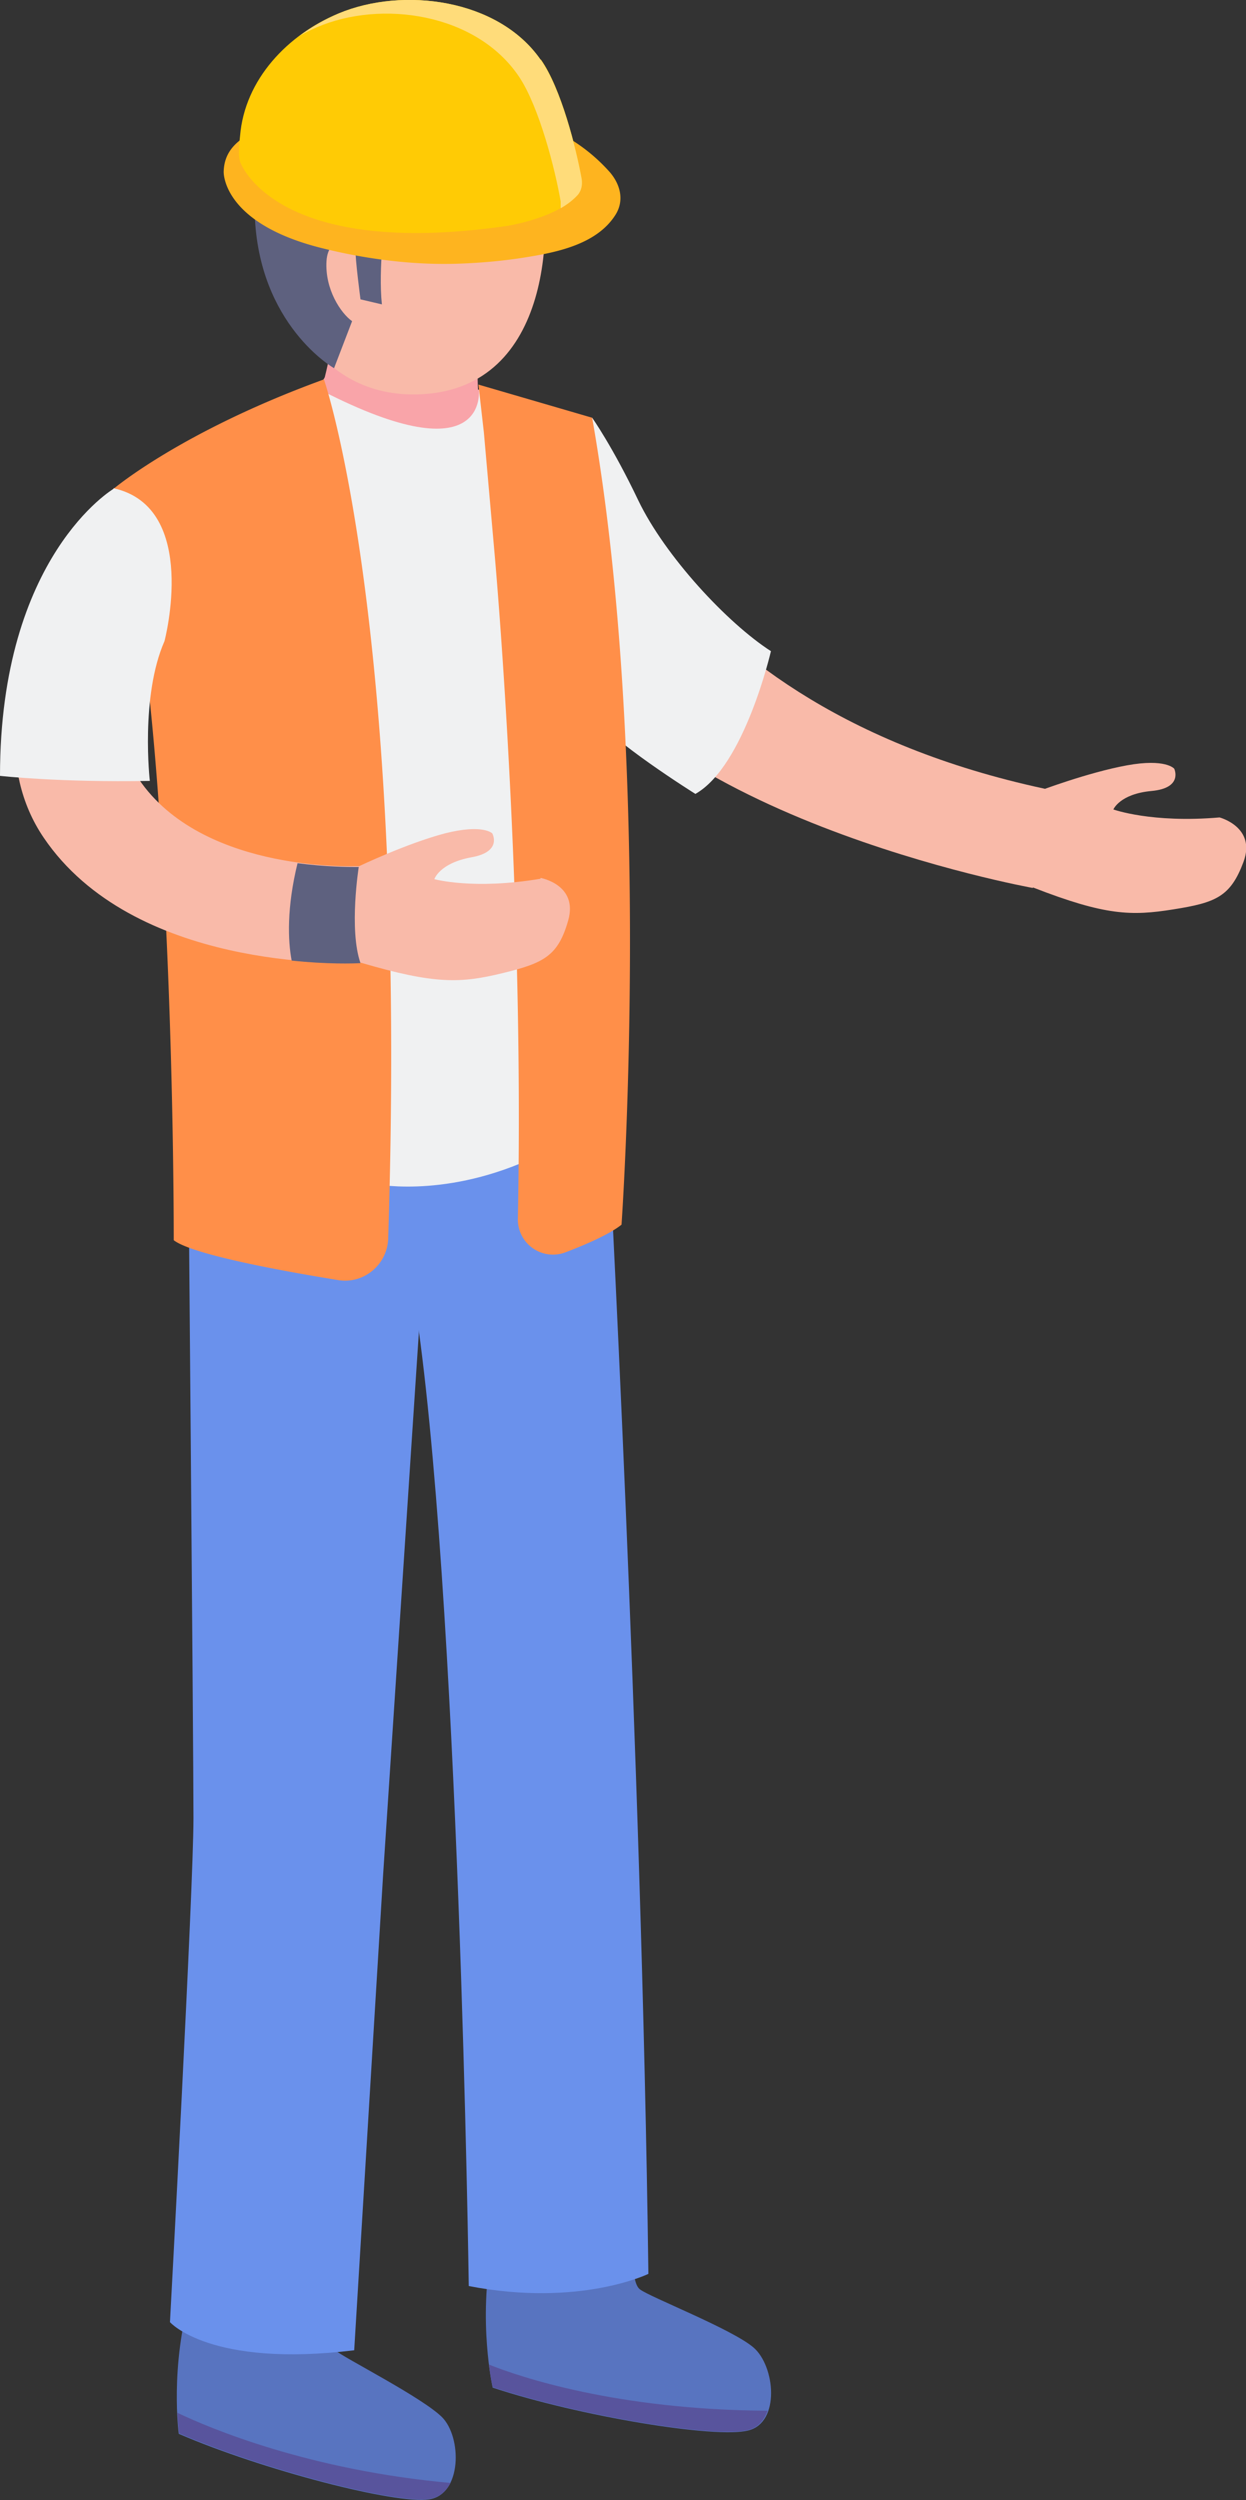 <svg id="_レイヤー_2" xmlns="http://www.w3.org/2000/svg" viewBox="0 0 29.69 59.55"><rect x="0" y="0" width="29.69" height="59.55" fill="#333333" stroke="none"/><defs><style>.cls-2{fill:#5e617f}.cls-3{fill:#f9baa9}.cls-5{fill:#f0f1f2}.cls-6{fill:#5874c0}.cls-10{fill:#6a91ec}.cls-11{fill:#58549d}</style></defs><g id="_レイヤー_1-2"><path class="cls-6" d="M17.95 55.91c-.52-.44-2.47-1.2-2.7-1.38-.23-.17-.14-1.03-.14-1.03l-3.38.02c-.35 1.76.01 3.35.01 3.35 2.06.68 5.32 1.22 6.09 1.02.77-.19.64-1.54.12-1.98z"/><path class="cls-11" d="M18.29 57.42c-3.6-.02-5.92-.81-6.64-1.1.04.33.09.54.09.54 2.06.68 5.32 1.22 6.09 1.02.24-.06.38-.24.46-.46z"/><path class="cls-6" d="M10.54 57.58c-.48-.48-2.35-1.42-2.57-1.61-.22-.19-.05-1.04-.05-1.04l-3.37-.29c-.51 1.73-.29 3.33-.29 3.33 1.99.86 5.19 1.69 5.97 1.56.78-.12.78-1.48.3-1.96z"/><path class="cls-11" d="M10.74 59.14c-3.36-.3-5.74-1.3-6.51-1.67.01.31.04.49.04.49 1.99.86 5.19 1.69 5.97 1.56.24-.04.4-.19.5-.39z"/><path class="cls-3" d="M13.97 10.2s1.52 6.66 11.13 8.63l-.49 2.32s-9.59-1.73-11.46-6.48l.83-4.47z"/><path class="cls-5" d="M14.11 9.95s.49.69 1.1 1.97c.64 1.33 2.12 2.92 3.16 3.59 0 0-.63 2.74-1.8 3.4 0 0-2.08-1.3-2.46-1.91-.38-.61-.77-6.21 0-7.05z"/><path d="M6.92 9.53c.76-.31.82-.55.82-.55.21-.82.24-1.57.24-1.57l3.46.73c-.07.26-.07.69-.05 1.14.15.02.27 0 .27 0l.57.65.21 1.57-2.71 1.18-2.21-1.16s-1.37-1.67-.61-1.98z" fill="#f9a4a9"/><path class="cls-10" d="M14.48 26.79s.81 14.91.97 27.37c0 0-1.64.8-4.28.29 0 0-.23-16.72-1.3-23.51l-.9-2.51.47-1.55 4.68-1.22.36 1.12z"/><path class="cls-10" d="M4.48 26.47s.13 15.16.13 16.84-.56 12-.56 12 .95 1.09 4.39.67l.69-11.34.94-14.26-.32-2.23-5.27-1.67z"/><path d="M8.86 27.24s2.09.38 4.03-.52l-.27-1.05-3.75.5v1.07z" fill="#3c3e5a"/><path class="cls-5" d="M7.6 9.16l.06.14c4.01 2.06 3.75-.02 3.75-.02h.27l.8 1.11.66-.14-.55 17.38c-2.1.93-3.73.56-3.73.56l-1.22-6L6.6 10.25l.99-1.09z"/><path d="M14.11 9.95l-2.71-.79.13 1.14.25 2.83s.72 7.87.56 15.9a.837.837 0 001.13.8c.5-.19 1.05-.43 1.34-.66 0 0 .77-10.91-.7-19.22zm-6.4-.91c-3.38 1.23-5 2.6-5 2.6 1.46 4.87 1.43 17.9 1.43 17.9.44.34 2.56.73 3.92.95.61.1 1.17-.37 1.19-.99.47-14.72-1.53-20.46-1.53-20.46z" fill="#ff8f49"/><path class="cls-3" d="M6.69 6.81s.67 2.72 3.36 2.58c3.1-.16 3.19-4 2.75-5.77-.41-1.66-2.59-3.55-4.7-2.16C6.52 2.5 6.01 4.32 6.69 6.81z"/><path class="cls-2" d="M9.18 5.18S9.01 6.4 9.1 7.25l-.51-.12s-.13-.97-.12-1.22c.01-.25-.65-.35-.69.31-.04.67.34 1.24.61 1.43l-.43 1.12S6.16 7.75 6.07 5.1C5.97 2.44 7.36.73 9.4.7c0 0 3.42-.19 3.92 3.41 0 0-.95.91-4.15 1.07z"/><path d="M5.33 4.09S5.28 5.3 7.63 5.9c1.07.27 2.21.42 3.31.38.55-.02 1.1-.07 1.64-.16.74-.12 1.66-.32 2.09-1.01.21-.34.11-.72-.14-1.01a4.17 4.17 0 00-1.03-.84c-.39-.22-3.02-1.07-5.18-.72-2.16.36-2.97.75-2.99 1.55z" fill="#feb41f"/><path d="M12.88 1.42C11.87-.03 9.6-.32 8.07.32c-1.21.5-2.24 1.57-2.35 2.92-.02.19-.05.43 0 .61 0 0 .78 2.34 6.37 1.53 0 0 1.22-.19 1.68-.75.09-.11.11-.24.09-.38-.13-.72-.49-2.15-.97-2.83z" fill="#ffcb05"/><path d="M12.88 1.42C11.87-.03 9.6-.32 8.07.32c-.33.14-.65.32-.94.54.14-.08.28-.15.42-.21 1.53-.66 3.8-.34 4.82 1.18.48.72.86 2.21.99 2.97v.16c.16-.09.3-.2.41-.32.09-.11.11-.24.09-.38-.13-.72-.49-2.15-.97-2.83z" fill="#ffdc7a"/><path class="cls-3" d="M12.88 20.93c-1.6.27-2.53.01-2.53.01s.12-.38.88-.52c.75-.13.5-.57.5-.57s-.22-.23-1.13 0c-.91.24-2.04.78-2.04.78h-.09c-.4.01-4.06.05-5.36-2.4 0 0-.39-1.92.82-3.18l-1.21-3.43s-3.91 5.04-1.68 8.33c2.13 3.14 7.1 3 7.56 2.98 1.77.52 2.38.49 3.37.25.99-.24 1.33-.41 1.57-1.26.24-.85-.66-1.01-.66-1.01zm11.89-2.09h-.1s-.38.45-.18 2.2c.04 0 .09.1.13.1 1.72.67 2.34.68 3.34.52 1.01-.16 1.36-.3 1.67-1.13.31-.83-.57-1.06-.57-1.06-1.62.14-2.53-.19-2.53-.19s.15-.37.91-.44.54-.53.54-.53-.2-.25-1.13-.08c-.93.17-2.09.61-2.09.61z"/><path class="cls-5" d="M2.71 11.64S0 13.24 0 18.48c0 0 1.42.16 3.57.12 0 0-.23-2.01.35-3.33 0 0 .84-3.18-1.21-3.64z"/><path class="cls-2" d="M8.55 20.65h-.09c-.14 0-.68 0-1.37-.09-.26 1.06-.23 1.85-.14 2.32.85.09 1.49.07 1.64.06-.28-.8-.04-2.3-.04-2.3z"/></g></svg>